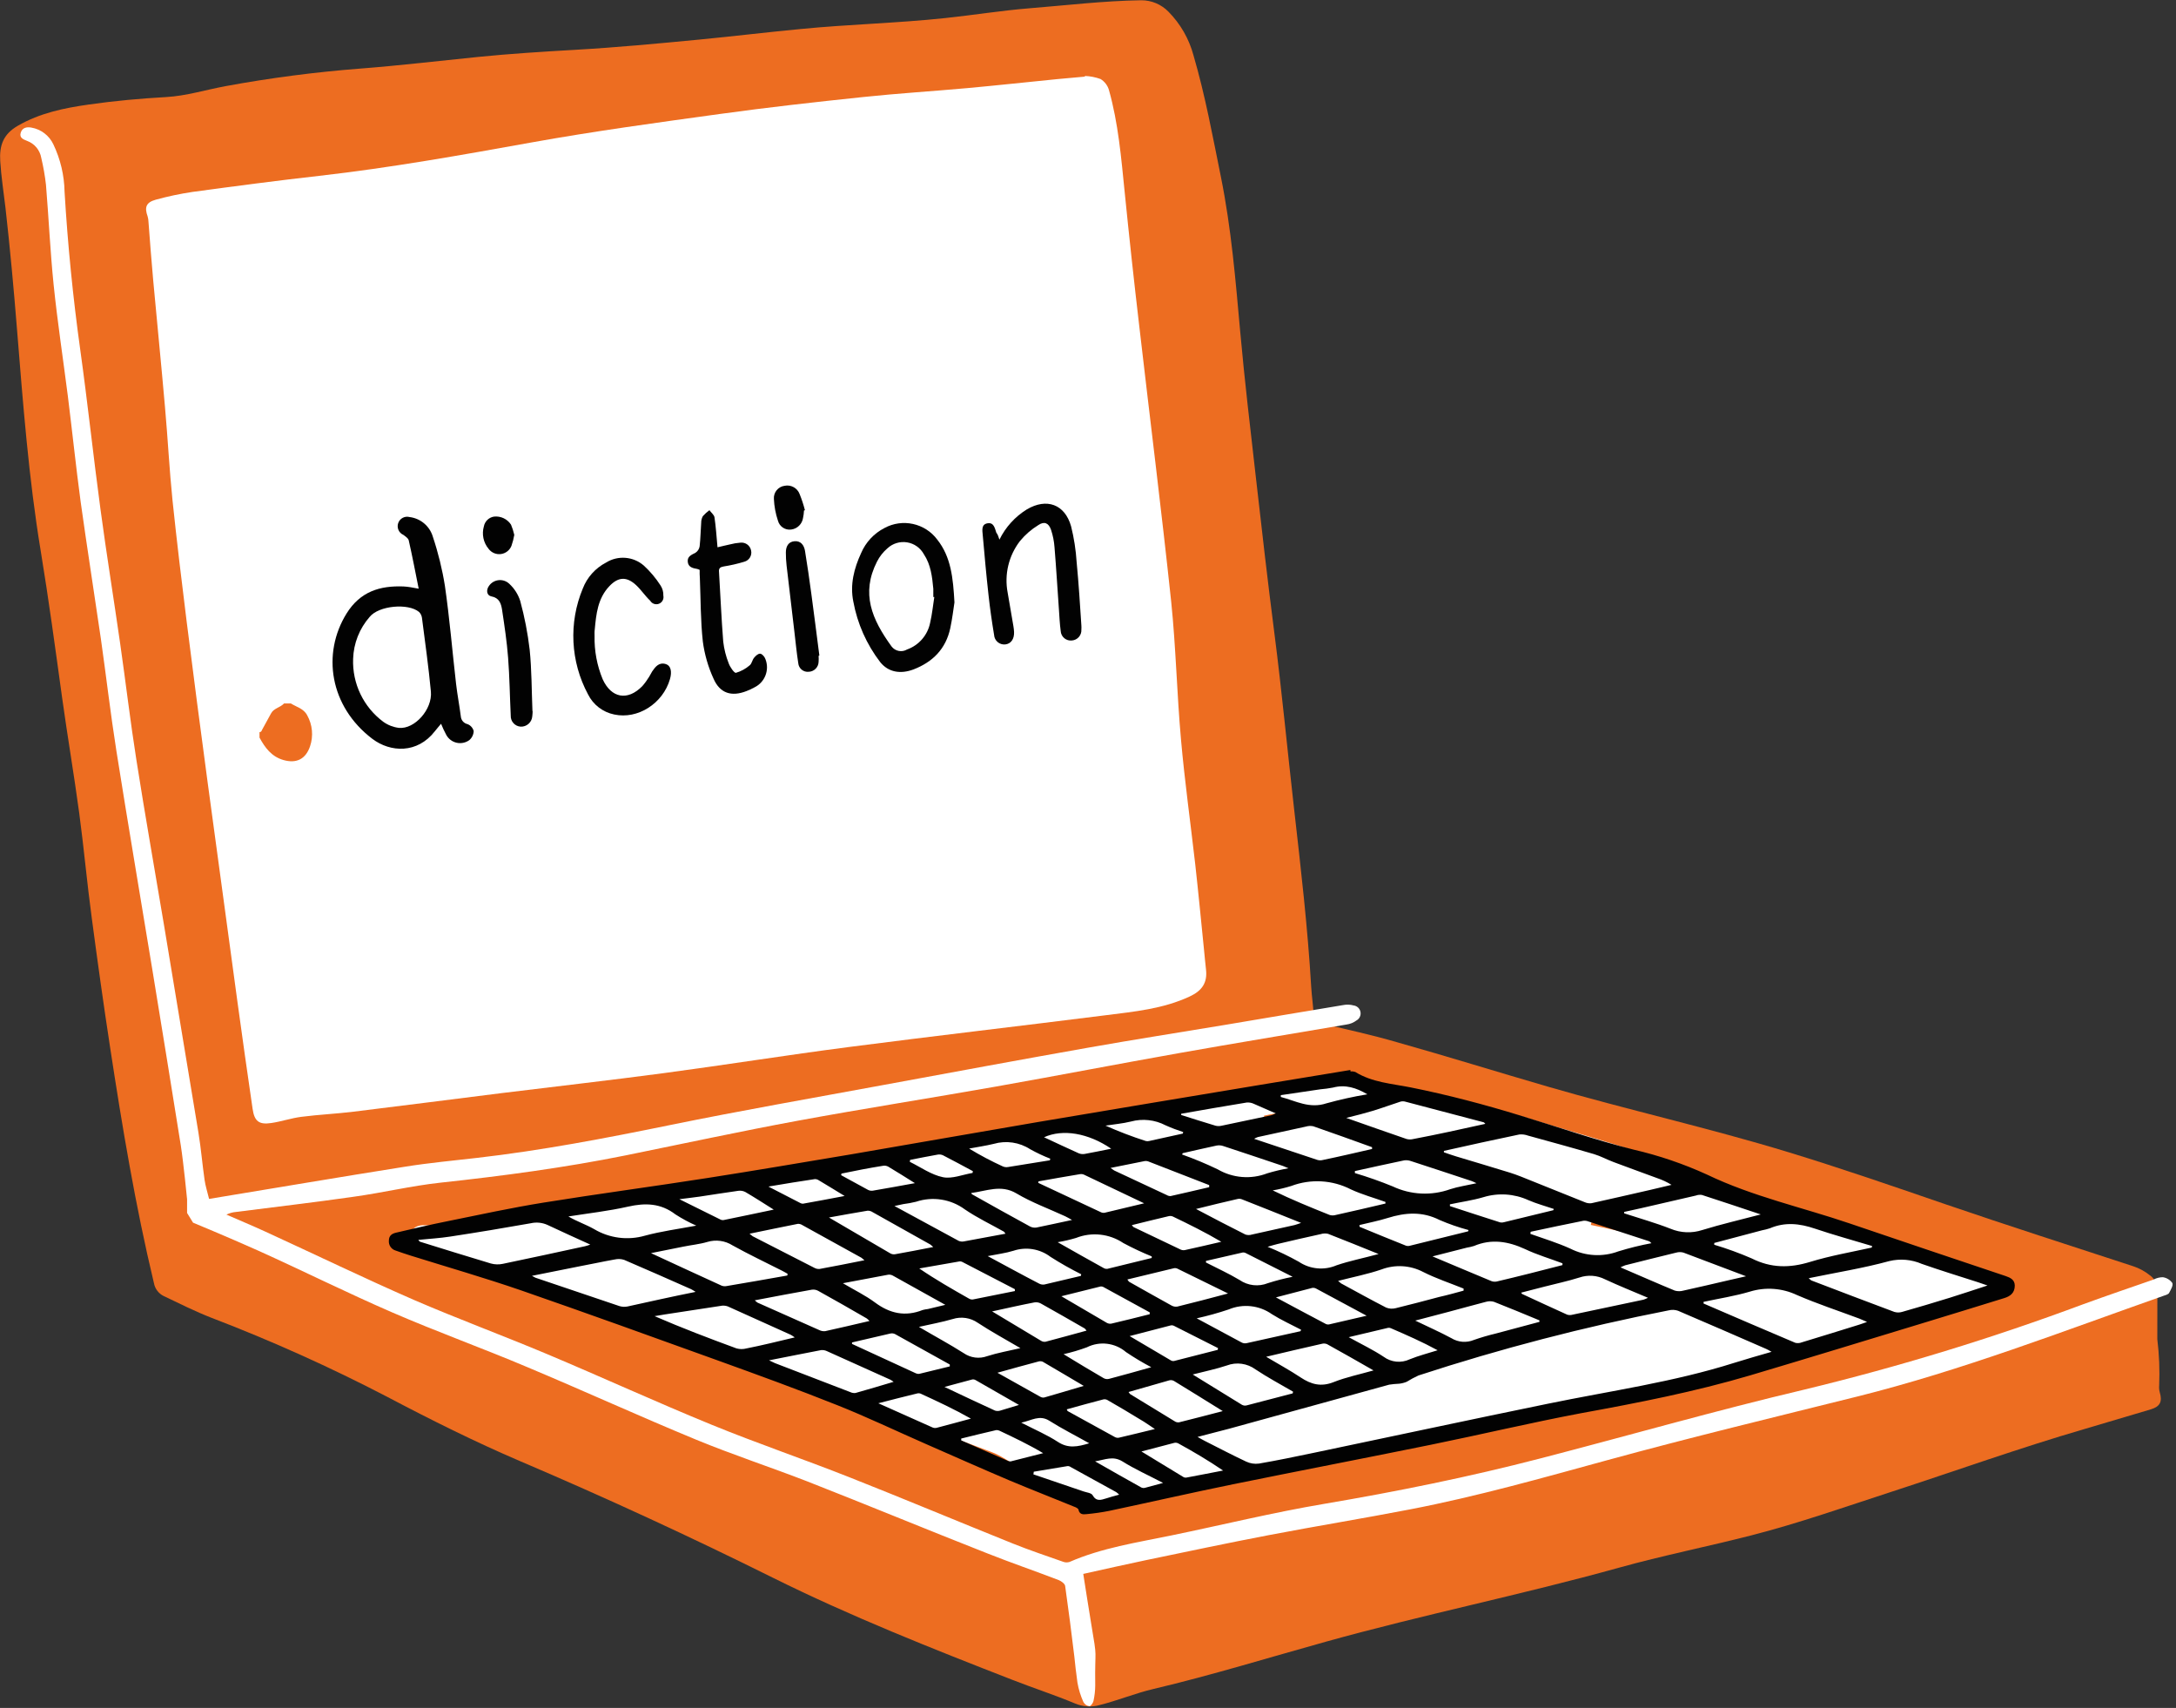 <?xml version="1.0" encoding="UTF-8"?>
<svg width="460px" height="361px" viewBox="0 0 460 361" version="1.1" xmlns="http://www.w3.org/2000/svg" xmlns:xlink="http://www.w3.org/1999/xlink">
    <rect x="0" y="0" width="460" height="361" fill="#333333" stroke="none"/>
    <title>16_digitalvirksomhed</title>
    <g id="final" stroke="none" stroke-width="1" fill="none" fill-rule="evenodd">
        <g id="16_digitalvirksomhed" transform="translate(0.021, 0.055)" fill-rule="nonzero">
            <g id="ORANGE" fill="#ED6D21">
                <path d="M456.028,283 C456.428,286.257 456.558,289.542 456.418,292.82 C456.376,293.298 456.42,293.779 456.548,294.24 C457.128,296.19 456.618,297.24 454.658,297.83 C449.992,299.23 445.325,300.614 440.658,301.98 C426.938,305.98 413.458,310.81 399.868,315.24 C390.028,318.44 380.258,321.89 370.228,324.46 C360.898,326.85 351.448,328.73 342.178,331.31 C321.668,337.01 300.798,341.23 280.298,346.93 C268.148,350.31 256.098,354.03 243.818,356.93 C239.978,357.83 236.308,359.36 232.478,360.32 C230.732,360.824 228.865,360.704 227.198,359.98 C222.888,358.18 218.438,356.74 214.088,355.04 C196.948,348.37 179.848,341.6 163.348,333.41 C145.762,324.67 127.925,316.447 109.838,308.74 C100.318,304.66 91.048,300.04 81.888,295.21 C69.833,288.938 57.429,283.359 44.738,278.5 C41.278,277.15 37.978,275.5 34.628,273.9 C33.52,273.376 32.734,272.347 32.518,271.14 C28.588,254.75 25.828,238.14 23.278,221.48 C21.868,212.3 20.588,203.1 19.368,193.9 C18.368,186.55 17.718,179.16 16.728,171.82 C15.628,163.67 14.238,155.55 13.108,147.4 C11.678,137.06 10.288,126.71 8.588,116.4 C6.028,100.9 4.848,85.25 3.578,69.61 C2.888,61 2.108,52.45 1.138,43.88 C0.758,40.59 0.228,37.3 0.028,34 C-0.172,30.7 0.648,28.32 3.738,26.53 C8.428,23.82 13.498,22.79 18.738,22.04 C24.168,21.26 29.628,20.77 35.108,20.46 C39.378,20.22 43.528,18.91 47.738,18.14 C57.097,16.417 66.54,15.185 76.028,14.45 C84.368,13.81 92.698,12.82 101.028,11.98 C107.828,11.3 114.658,10.87 121.478,10.48 C130.278,9.98 139.048,9.15 147.818,8.31 C154.958,7.62 162.068,6.76 169.218,6.08 C179.378,5.08 189.588,4.85 199.738,3.77 C205.738,3.14 211.678,2.17 217.668,1.69 C225.528,1.06 233.328,0.12 241.188,-1.01280746e-15 C243.391,-0.019 245.503,0.871 247.028,2.46 C249.54,5.017 251.348,8.179 252.278,11.64 C254.758,20.11 256.338,28.77 258.088,37.4 C260.278,48.24 261.178,59.21 262.168,70.19 C263.088,80.4 264.298,90.58 265.458,100.77 C266.708,111.77 267.958,122.77 269.378,133.77 C270.968,146.14 272.138,158.55 273.548,170.94 C274.958,183.33 276.428,196 277.168,208.59 C277.288,210.59 277.598,212.52 277.668,214.49 C277.63,214.916 277.764,215.338 278.04,215.664 C278.317,215.989 278.712,216.19 279.138,216.22 C284.528,217.5 289.948,218.67 295.258,220.22 C305.908,223.22 316.488,226.51 327.118,229.6 C344.038,234.52 361.248,238.35 378.118,243.5 C389.258,246.9 400.268,250.71 411.298,254.5 C424.458,259 437.708,263.25 450.928,267.58 C452.207,268 453.4,268.647 454.448,269.49 C455.448,270.193 456.042,271.339 456.038,272.56 C456.028,276 456.028,279.49 456.028,283 Z" id="Path"></path>
            </g>
            <g id="WHITE" transform="translate(4.288, 16)" fill="#FFFFFF">
                <path d="M225.04,0 C226.17,0.044 227.287,0.264 228.35,0.65 C229.198,1.172 229.824,1.987 230.11,2.94 C232.11,10.02 232.71,17.32 233.45,24.6 C234.397,34.04 235.423,43.47 236.53,52.89 C238.77,72.31 241.22,91.71 243.28,111.15 C244.28,120.82 244.48,130.58 245.35,140.27 C246.13,149.04 247.35,157.77 248.35,166.53 C249.02,172.53 249.6,178.6 250.21,184.63 C250.36,186.02 250.46,187.41 250.63,188.8 C250.98,191.66 249.79,193.36 247.18,194.57 C241.56,197.19 235.5,197.76 229.5,198.52 C211.35,200.81 193.16,202.91 175.02,205.26 C162.02,206.95 149.02,209.03 135.97,210.77 C124.57,212.29 113.13,213.58 101.71,214.99 C91.29,216.29 80.88,217.64 70.46,218.91 C66.78,219.36 63.07,219.53 59.4,220 C57.26,220.27 55.17,221 53.04,221.31 C50.45,221.7 49.47,220.95 49.09,218.31 C47.99,210.79 46.923,203.26 45.89,195.72 C43.79,180.327 41.697,164.92 39.61,149.5 C38.083,138.167 36.6,126.8 35.16,115.4 C34.09,106.85 33.06,98.29 32.16,89.71 C31.49,83.15 31.16,76.56 30.57,69.98 C29.79,61.06 28.9,52.15 28.08,43.23 C27.7,39.1 27.4,34.97 27.08,30.85 C27.07,30.468 27.013,30.088 26.91,29.72 C26.19,27.72 26.58,26.72 28.63,26.15 C31.182,25.449 33.773,24.902 36.39,24.51 C45.31,23.3 54.24,22.12 63.19,21.11 C78.27,19.4 93.19,16.73 108.13,14.04 C121.29,11.67 134.57,9.87 147.83,8.04 C157.89,6.65 167.99,5.52 178.1,4.46 C185.47,3.68 192.88,3.23 200.27,2.56 C206.6,1.98 212.92,1.29 219.27,0.66 C221.19,0.47 223.11,0.31 225.03,0.14 L225.04,0 Z" id="Path"></path>
                <path d="M96.51,243.76 C96.75,241.13 97.51,240.35 100.23,240.5 C105.526,240.836 110.843,240.574 116.08,239.72 C125.27,238.15 134.43,236.34 143.65,234.93 C150.41,233.93 157.23,233.31 164.03,232.55 C166.69,232.25 169.37,232.02 172.03,231.75 C172.175,231.761 172.32,231.734 172.45,231.67 C174.51,229.94 177.07,230.32 179.45,229.97 C181.216,229.746 182.964,229.395 184.68,228.92 C194.362,226.169 204.186,223.949 214.11,222.27 C220.86,221.02 227.63,219.91 234.38,218.66 C238.56,217.88 242.7,216.87 246.88,216.08 C249.75,215.54 252.66,215.24 255.54,214.78 C257.62,214.44 259.67,213.95 261.75,213.63 C265.75,213 269.81,212.72 273.75,211.78 C278.04,210.78 281.98,211.78 286.01,212.78 C289.51,213.65 293.06,214.38 296.5,215.45 C299.94,216.52 303.03,217.95 306.33,219.09 C308.63,219.89 310.99,220.51 313.33,221.09 C313.872,221.12 314.402,220.929 314.8,220.56 C315.618,219.829 316.778,219.62 317.8,220.02 C325.57,222.45 333.42,224.62 341.15,227.15 C346.02,228.74 350.73,230.82 355.53,232.64 C360.53,234.54 365.547,236.403 370.58,238.23 C373.64,239.34 376.74,240.33 379.83,241.37 C389.83,244.76 399.83,248.2 409.83,251.48 C412.37,252.31 415.11,252.48 417.7,253.21 C418.573,253.499 419.305,254.106 419.75,254.91 C420.174,255.904 419.731,257.056 418.75,257.51 C418.134,257.903 417.459,258.193 416.75,258.37 C412.59,259.37 408.4,260.29 404.26,261.37 C401.19,262.2 398.19,263.27 395.17,264.26 C392.69,265.07 390.17,265.78 387.78,266.79 C384.44,268.19 380.78,268.09 377.41,269.06 C376.94,269.137 376.48,269.268 376.04,269.45 C370.83,272.4 365.14,273.3 359.26,273.37 C358.36,273.37 357.4,273.19 357,274.37 C356.93,274.6 356.37,274.74 356,274.8 C352.72,275.31 349.44,275.8 346.17,276.31 C345.55,276.495 344.965,276.782 344.44,277.16 C343.35,277.8 342.37,278.78 341.2,279.09 C337.75,279.99 334.27,280.78 330.75,281.34 C323.25,282.54 315.75,283.49 308.21,284.7 C305.02,285.22 301.7,285.44 298.85,287.26 C298.775,287.319 298.685,287.357 298.59,287.37 C293.8,287.83 289.59,290.44 284.87,291.17 C280.15,291.9 275.54,293.12 270.87,293.94 C260.01,295.85 249.13,297.62 238.27,299.51 C235.92,299.92 233.63,300.69 231.27,301.04 C229.815,301.235 228.338,301.184 226.9,300.89 C221.55,299.79 216.77,297.17 212.03,294.66 C209.7,293.43 207.63,291.66 205.03,290.75 C201.19,289.34 197.36,287.9 193.58,286.32 C187.58,283.82 181.69,281.05 175.64,278.68 C172.364,277.546 169.025,276.601 165.64,275.85 C155.327,273.158 145.284,269.519 135.64,264.98 C128.339,261.611 120.794,258.796 113.07,256.56 C104.83,254.06 96.71,251.17 88.53,248.48 C87.436,248.116 86.316,247.835 85.18,247.64 C83.32,247.34 82.28,246.34 82.48,244.92 C82.68,243.5 83.96,242.75 85.8,242.92 C89.11,243.21 92.42,243.47 95.73,243.73 C95.988,243.77 96.25,243.78 96.51,243.76 Z M262.9,219.76 L262.98,220.35 L272.39,220.35 C272.29,219.61 272.18,218.87 272.04,217.89 L262.9,219.76 Z M117.82,251.41 L118.31,251.05 C118.04,250.45 117.83,249.39 117.49,249.35 C116.017,249.228 114.537,249.201 113.06,249.27 L113.06,249.68 L117.82,251.41 Z M332.13,242.27 L331.99,242.85 L337.72,244.08 L337.83,243.59 L332.13,242.27 Z M241.26,236.81 C240.869,236.293 240.258,235.99 239.61,235.99 C238.962,235.99 238.351,236.293 237.96,236.81 L241.26,236.81 Z" id="Shape"></path>
                <path d="M35.24,240.32 L35.24,237.44 C35.24,237.44 34.49,229.73 33.91,226.03 C31.91,213.57 29.91,201.12 27.86,188.68 C25.34,173.33 22.73,158 20.3,142.68 C19.05,134.78 18.14,126.84 17.01,118.92 C15.6,109.26 14.09,99.65 12.74,90 C11.74,82.56 10.96,75.08 10.03,67.63 C9.03,59.8 7.84,51.99 7.03,44.14 C6.31,37.11 5.99,30 5.41,23 C5.191,21.082 4.857,19.178 4.41,17.3 C4.124,15.655 2.979,14.29 1.41,13.72 C0.64,13.41 -0.26,13.09 0.07,12 C0.4,10.91 1.35,10.74 2.31,10.91 C4.348,11.258 6.088,12.58 6.97,14.45 C8.469,17.589 9.277,21.012 9.34,24.49 C10.007,35.65 11.11,46.763 12.65,57.83 C14.22,69.08 15.42,80.39 16.94,91.65 C18.21,101.1 19.74,110.51 21.09,119.95 C22.27,128.14 23.23,136.38 24.52,144.55 C26.35,156.21 28.41,167.82 30.36,179.46 C32.8,194.087 35.227,208.717 37.64,223.35 C38.19,226.68 38.46,230.04 38.94,233.35 C39.12,234.62 39.53,235.85 39.89,237.35 C53.89,235.04 67.59,232.72 81.33,230.54 C86.33,229.74 91.45,229.26 96.52,228.68 C110.22,227.11 123.73,224.52 137.24,221.76 C152.33,218.67 167.51,216.03 182.67,213.23 C197.06,210.58 211.45,207.91 225.87,205.36 C235.45,203.66 245.06,202.17 254.65,200.57 C262.96,199.18 271.27,197.76 279.58,196.39 C280.332,196.232 281.11,196.256 281.85,196.46 C282.576,196.558 283.157,197.109 283.293,197.829 C283.43,198.548 283.09,199.274 282.45,199.63 C281.835,200.091 281.112,200.387 280.35,200.49 C268.63,202.49 256.89,204.41 245.18,206.49 C232.18,208.79 219.24,211.3 206.25,213.6 C192.25,216.07 178.25,218.26 164.25,220.84 C152.13,223.08 140.08,225.69 128,228.14 C115.05,230.75 102,232.49 88.86,233.91 C82.65,234.58 76.53,236.06 70.34,236.91 C62.09,238.09 53.82,239.05 45.56,240.11 C44.864,240.166 44.185,240.357 43.56,240.67 C46.33,241.88 49.12,243.04 51.86,244.3 C62.32,249.1 72.69,254.12 83.24,258.72 C92.5,262.72 102.02,266.23 111.34,270.15 C122.97,275.04 134.44,280.3 146.12,285.08 C155.7,289 165.51,292.33 175.12,296.13 C186.72,300.71 198.23,305.54 209.8,310.19 C213.28,311.59 216.85,312.78 220.39,314.03 C220.83,314.208 221.317,314.229 221.77,314.09 C228.64,311.09 236,309.99 243.26,308.49 C254.05,306.27 264.78,303.63 275.65,301.8 C291,299.2 306.23,296.12 321.29,292.21 C339.89,287.39 358.37,282.08 377.06,277.67 C397.098,272.831 416.826,266.794 436.14,259.59 C441.07,257.79 446.04,256.1 450.99,254.38 C451.584,254.064 452.247,253.899 452.92,253.9 C453.726,254.021 454.448,254.465 454.92,255.13 C455.14,255.63 454.58,256.56 454.23,257.23 C454.08,257.51 453.59,257.64 453.23,257.77 C431.75,265.33 410.5,273.58 388.35,279.11 C370.74,283.5 353.09,287.75 335.58,292.54 C321.74,296.33 307.94,300.24 293.83,302.96 C283.91,304.88 273.92,306.5 263.99,308.4 C255.24,310.07 246.53,311.92 237.81,313.73 C233.48,314.63 229.18,315.62 224.69,316.61 C225.27,320.26 225.78,323.61 226.34,326.98 C227.77,335.45 227.1,331.59 227.22,340.18 C227.211,341.287 227.087,342.389 226.85,343.47 C226.76,343.9 226.26,344.59 225.99,344.57 C225.458,344.497 224.992,344.179 224.73,343.71 C224.133,342.396 223.706,341.012 223.46,339.59 C222.71,333.59 223.46,340.02 222.8,334.05 C222.207,329.07 221.56,324.103 220.86,319.15 C220.79,318.68 220.06,318.15 219.53,317.93 C214.53,316.01 209.39,314.25 204.38,312.26 C191.66,307.26 179.01,302.02 166.28,297.03 C158.53,294.03 150.58,291.42 142.88,288.25 C130.88,283.3 119.12,277.92 107.17,272.91 C97.72,268.91 88.06,265.44 78.65,261.36 C69.06,257.21 59.71,252.53 50.18,248.24 C43.46,245.24 36.5,242.37 36.5,242.37" id="Path"></path>
            </g>
            <path d="M285.468,226.4 C285.806,226.371 286.145,226.408 286.468,226.51 C290.058,228.74 294.228,228.99 298.178,229.78 C306.078,231.36 313.838,233.41 321.538,235.78 C329.458,238.18 337.288,240.92 345.308,242.93 C350.642,244.161 355.839,245.927 360.818,248.2 C370.488,252.85 380.918,255.11 390.978,258.53 C401.958,262.264 412.958,265.974 423.978,269.66 C424.978,270 425.878,270.44 425.898,271.66 C425.898,273.19 424.988,273.91 423.688,274.31 C418.208,276 412.738,277.7 407.258,279.36 C394.828,283.14 382.398,286.95 369.948,290.65 C358.208,294.12 346.208,296.46 334.178,298.65 C323.578,300.65 313.088,303.15 302.518,305.3 C288.518,308.15 274.568,310.83 260.608,313.67 C251.888,315.45 243.208,317.43 234.498,319.28 C232.892,319.599 231.27,319.833 229.638,319.98 C228.948,320.06 228.178,320.07 227.968,319.04 C227.908,318.76 227.378,318.51 226.968,318.37 C222.478,316.53 217.968,314.78 213.468,312.89 C207.528,310.37 201.638,307.75 195.728,305.16 C189.468,302.42 183.298,299.46 176.958,296.94 C168.638,293.62 160.218,290.56 151.788,287.52 C137.938,282.52 124.078,277.52 110.158,272.69 C102.468,270.04 94.648,267.79 86.878,265.36 C85.778,265.01 84.678,264.65 83.598,264.26 C82.689,263.984 82.1,263.106 82.188,262.16 C82.188,261.07 82.888,260.68 83.688,260.49 C87.328,259.63 90.978,258.78 94.688,258.04 C101.388,256.68 108.078,255.23 114.818,254.14 C126.408,252.27 138.058,250.73 149.668,248.91 C159.798,247.33 169.898,245.6 180.008,243.91 C193.178,241.66 206.338,239.32 219.518,237.08 C235.078,234.44 250.658,231.87 266.228,229.27 C272.635,228.204 279.042,227.147 285.448,226.1 L285.468,226.4 Z M253.138,303.66 C253.808,304.03 254.208,304.27 254.628,304.48 C257.548,305.96 260.448,307.48 263.408,308.87 C264.255,309.271 265.2,309.416 266.128,309.29 C270.008,308.62 273.878,307.82 277.738,307.01 C294.228,303.56 310.738,300.01 327.198,296.64 C340.388,293.92 353.768,292.07 366.658,287.98 C369.158,287.19 371.658,286.49 374.488,285.67 C373.898,285.35 373.658,285.19 373.398,285.08 C367.168,282.37 360.958,279.65 354.708,276.99 C354.084,276.775 353.41,276.744 352.768,276.9 C334.859,280.4 317.183,284.999 299.838,290.67 C298.984,291.06 298.156,291.504 297.358,292 C296.847,292.213 296.308,292.351 295.758,292.41 C295.055,292.44 294.354,292.507 293.658,292.61 C282.378,295.697 271.102,298.8 259.828,301.92 C257.698,302.5 255.558,303 253.138,303.66 Z M305.218,243.2 L305.218,243.5 C306.078,243.79 306.918,244.1 307.788,244.36 C311.588,245.52 315.408,246.62 319.208,247.81 C320.768,248.3 322.278,248.94 323.798,249.55 C327.548,251.04 331.278,252.55 335.028,254.06 C335.459,254.248 335.932,254.317 336.398,254.26 C340.528,253.35 344.648,252.4 348.768,251.46 L353.338,250.38 C352.377,249.786 351.35,249.307 350.278,248.95 C347.218,247.82 344.138,246.71 341.078,245.56 C339.678,245.04 338.358,244.3 336.938,243.88 C332.308,242.52 327.648,241.25 322.998,239.97 C322.414,239.755 321.789,239.673 321.168,239.73 C315.828,240.85 310.518,242 305.218,243.2 L305.218,243.2 Z M382.338,270.11 C382.678,270.41 382.768,270.53 382.888,270.58 C388.728,272.81 394.568,275.05 400.428,277.23 C400.969,277.395 401.547,277.395 402.088,277.23 C405.468,276.27 408.835,275.27 412.188,274.23 C414.748,273.44 417.288,272.57 420.128,271.65 L418.058,270.94 C414.118,269.67 410.158,268.46 406.258,267.09 C404.09,266.151 401.676,265.94 399.378,266.49 C393.848,268 388.198,268.9 382.338,270.11 Z M360.108,275.11 L360.108,275.46 C366.568,278.24 373.018,281.03 379.488,283.76 C379.943,283.879 380.423,283.848 380.858,283.67 C384.918,282.44 388.958,281.19 393.008,279.93 C393.468,279.79 393.918,279.61 394.668,279.35 C393.908,279.02 393.478,278.82 393.038,278.65 C388.618,277 384.128,275.52 379.808,273.65 C376.714,272.193 373.189,271.94 369.918,272.94 C366.728,273.89 363.388,274.4 360.108,275.11 Z M147.028,273 C146.722,272.794 146.405,272.604 146.078,272.43 C141.368,270.35 136.668,268.26 131.938,266.24 C131.293,266.028 130.601,265.996 129.938,266.15 C127.428,266.59 124.938,267.15 122.428,267.61 L112.428,269.61 C112.664,269.753 112.908,269.884 113.158,270 C119.078,272 124.998,274 130.918,276 C131.469,276.17 132.053,276.201 132.618,276.09 C137.308,275.06 142.028,274 147.028,273 Z M395.628,263.68 L395.748,263.31 C391.748,262.1 387.628,260.98 383.638,259.63 C380.428,258.54 377.308,258.2 374.128,259.56 C373.578,259.74 373.017,259.884 372.448,259.99 L362.368,262.66 L362.368,263.04 C365.063,263.846 367.708,264.811 370.288,265.93 C374.358,267.98 378.288,267.99 382.608,266.67 C386.928,265.35 391.218,264.62 395.578,263.65 L395.628,263.68 Z M124.758,263 C121.638,261.57 118.698,260.27 115.758,258.87 C114.633,258.35 113.366,258.219 112.158,258.5 C106.518,259.5 100.868,260.44 95.158,261.31 C92.968,261.65 90.748,261.78 88.408,262.01 C88.628,262.26 88.668,262.36 88.748,262.39 C93.748,263.94 98.748,265.51 103.748,267 C104.577,267.228 105.448,267.252 106.288,267.07 C112.088,265.87 117.878,264.6 123.658,263.35 C124.032,263.258 124.4,263.141 124.758,263 Z M166.418,269.5 L166.478,269.18 C166.068,268.95 165.668,268.71 165.248,268.5 C161.778,266.74 158.248,265.07 154.848,263.18 C153.267,262.172 151.325,261.902 149.528,262.44 C147.878,262.93 146.128,263.09 144.428,263.44 C142.228,263.87 140.038,264.32 137.598,264.81 C142.758,267.19 147.598,269.45 152.518,271.68 C152.836,271.805 153.182,271.84 153.518,271.78 C157.825,271.054 162.125,270.307 166.418,269.54 L166.418,269.5 Z M167.948,282.59 C167.498,282.3 167.318,282.16 167.118,282.06 C162.688,280.06 158.258,278.06 153.808,276.06 C153.316,275.89 152.787,275.858 152.278,275.97 C148.378,276.55 144.478,277.16 140.578,277.76 L138.358,278.13 C144.148,280.64 149.908,282.83 155.688,284.95 C156.376,285.137 157.101,285.137 157.788,284.95 C161.078,284.3 164.348,283.49 167.948,282.63 L167.948,282.59 Z M309.378,272.7 L309.378,272.3 C306.528,271.15 303.588,270.18 300.848,268.8 C298.118,267.364 294.903,267.167 292.018,268.26 C289.098,269.26 286.018,269.86 282.848,270.68 C283.044,270.866 283.251,271.04 283.468,271.2 C286.638,272.92 289.798,274.67 293.008,276.32 C293.645,276.574 294.345,276.619 295.008,276.45 C298.088,275.71 301.158,274.88 304.228,274.07 C306.028,273.67 307.678,273.2 309.378,272.74 L309.378,272.7 Z M330.278,267.3 L330.278,266.96 C327.638,265.96 324.928,265.17 322.378,263.96 C318.818,262.32 315.288,261.73 311.568,263.3 C311.064,263.457 310.55,263.577 310.028,263.66 L302.808,265.5 C307.218,267.35 311.248,269.06 315.278,270.73 C315.64,270.862 316.033,270.886 316.408,270.8 C321.028,269.72 325.668,268.53 330.278,267.34 L330.278,267.3 Z M313.948,237.45 C313.778,237.29 313.718,237.19 313.638,237.16 C308.108,235.7 302.578,234.23 297.038,232.79 C296.711,232.7 296.366,232.7 296.038,232.79 C294.118,233.41 292.228,234.11 290.308,234.7 C288.538,235.23 286.738,235.7 284.568,236.23 C289.078,237.81 293.208,239.28 297.338,240.69 C297.804,240.811 298.293,240.811 298.758,240.69 C303.828,239.73 308.848,238.62 313.948,237.49 L313.948,237.45 Z M343.328,256.1 L343.328,256.4 C346.598,257.47 349.928,258.4 353.138,259.66 C355.264,260.548 357.638,260.643 359.828,259.93 C363.828,258.7 367.898,257.76 372.198,256.63 C367.868,255.19 363.818,253.82 359.748,252.51 C359.324,252.446 358.891,252.491 358.488,252.64 L346.818,255.33 C345.648,255.6 344.488,255.84 343.328,256.1 Z M321.558,273.16 C321.678,273.36 321.688,273.41 321.728,273.43 C324.908,274.9 328.088,276.38 331.288,277.82 C331.654,277.927 332.043,277.927 332.408,277.82 L347.408,274.65 C347.733,274.538 348.051,274.404 348.358,274.25 C345.168,272.89 342.178,271.7 339.268,270.34 C337.585,269.492 335.631,269.359 333.848,269.97 C331.418,270.74 328.918,271.26 326.448,271.9 L321.558,273.16 Z M325.408,279.34 L325.408,279.02 C322.208,277.7 319.018,276.36 315.798,275.1 C315.25,274.94 314.667,274.94 314.118,275.1 C311.508,275.77 308.918,276.5 306.318,277.19 C304.018,277.81 301.708,278.4 299.158,279.07 C301.878,280.38 304.388,281.49 306.788,282.78 C308.225,283.665 309.999,283.806 311.558,283.16 C313.057,282.632 314.582,282.185 316.128,281.82 L325.408,279.34 Z M369.088,269.7 C364.498,267.96 360.188,266.32 355.858,264.7 C355.358,264.561 354.829,264.561 354.328,264.7 C350.728,265.57 347.138,266.48 343.548,267.38 C343.206,267.507 342.873,267.654 342.548,267.82 C346.548,269.53 350.248,271.17 354.028,272.73 C354.623,272.9 355.254,272.9 355.848,272.73 C359.038,272.03 362.218,271.28 365.408,270.54 L369.088,269.7 Z M147.168,259 C145.64,258.32 144.166,257.524 142.758,256.62 C139.668,254.25 136.398,254.16 132.758,254.98 C128.608,255.92 124.348,256.39 120.138,257.06 C121.918,258.12 123.848,258.75 125.568,259.73 C128.805,261.661 132.697,262.164 136.318,261.12 C139.708,260.2 143.238,259.73 147.168,259 Z M182.738,266.33 C182.532,266.139 182.315,265.958 182.088,265.79 C177.928,263.477 173.765,261.177 169.598,258.89 C169.317,258.704 168.985,258.609 168.648,258.62 C165.328,259.28 162.008,259.97 158.428,260.71 C158.638,260.899 158.859,261.076 159.088,261.24 C163.448,263.48 167.812,265.714 172.178,267.94 C172.513,268.117 172.892,268.19 173.268,268.15 C176.338,267.57 179.388,267 182.738,266.31 L182.738,266.33 Z M188.918,292.03 C188.548,291.79 188.408,291.66 188.238,291.58 C183.758,289.58 179.238,287.53 174.798,285.53 C174.411,285.341 173.977,285.265 173.548,285.31 C170.018,285.98 166.548,286.69 162.548,287.47 C163.218,287.79 163.548,287.94 163.808,288.06 C169.108,290.107 174.412,292.147 179.718,294.18 C180.062,294.349 180.448,294.415 180.828,294.37 C183.498,293.62 186.108,292.84 188.918,292 L188.918,292.03 Z M159.558,274.8 C159.732,274.982 159.927,275.143 160.138,275.28 C164.488,277.21 168.838,279.15 173.138,281.06 C173.524,281.257 173.957,281.343 174.388,281.31 C177.458,280.64 180.518,279.91 183.788,279.15 C183.612,278.959 183.422,278.782 183.218,278.62 C179.798,276.62 176.378,274.7 172.938,272.78 C172.524,272.553 172.046,272.469 171.578,272.54 C167.648,273.23 163.688,274 159.558,274.78 L159.558,274.8 Z M267.668,286.73 C270.308,288.3 272.668,289.58 274.908,291.07 C277.148,292.56 279.238,293.13 281.908,292.07 C284.578,291.01 287.298,290.47 290.338,289.6 C286.858,287.6 283.698,285.81 280.518,284.05 C280.164,283.901 279.769,283.876 279.398,283.98 C275.598,284.83 271.818,285.73 267.668,286.71 L267.668,286.73 Z M212.558,260.73 C212.456,260.572 212.342,260.422 212.218,260.28 C209.448,258.72 206.558,257.35 203.948,255.57 C200.977,253.382 197.127,252.778 193.628,253.95 C192.739,254.168 191.837,254.335 190.928,254.45 C190.448,254.54 189.928,254.65 189.068,254.85 C193.868,257.46 198.248,259.85 202.648,262.22 C202.999,262.368 203.386,262.406 203.758,262.33 C206.638,261.8 209.508,261.26 212.558,260.7 L212.558,260.73 Z M323.558,260.32 L323.498,260.74 C326.328,261.74 329.238,262.63 331.968,263.87 C335.115,265.463 338.783,265.669 342.088,264.44 C344.387,263.731 346.724,263.153 349.088,262.71 C348.798,262.46 348.708,262.33 348.598,262.3 C344.305,260.894 340.008,259.494 335.708,258.1 C335.39,257.977 335.047,257.933 334.708,257.97 C330.988,258.717 327.278,259.49 323.578,260.29 L323.558,260.32 Z M273.248,294.48 L273.328,294.09 C270.678,292.54 267.938,291.09 265.398,289.39 C263.644,288.099 261.354,287.786 259.318,288.56 C257.078,289.31 254.758,289.78 252.118,290.46 C255.818,292.75 259.168,294.82 262.528,296.87 C262.834,297.037 263.192,297.08 263.528,296.99 C266.768,296.15 270.028,295.29 273.268,294.45 L273.248,294.48 Z M274.888,281.34 L275.028,281 C272.958,279.92 270.818,278.95 268.848,277.71 C266.184,275.828 262.738,275.45 259.728,276.71 C257.507,277.456 255.247,278.084 252.958,278.59 C256.378,280.43 259.418,282.08 262.468,283.7 C262.776,283.86 263.128,283.913 263.468,283.85 C267.238,283 271.028,282.17 274.908,281.31 L274.888,281.34 Z M286.398,247.49 L286.398,247.89 C289.111,248.696 291.781,249.637 294.398,250.71 C298.21,252.509 302.58,252.721 306.548,251.3 C308.238,250.75 310.028,250.5 312.098,250.04 C311.775,249.866 311.441,249.713 311.098,249.58 C306.798,248.16 302.508,246.73 298.208,245.34 C297.752,245.183 297.265,245.139 296.788,245.21 C293.358,245.92 289.888,246.7 286.418,247.46 L286.398,247.49 Z M290.028,242.8 L290.028,242.42 C285.878,240.93 281.738,239.42 277.578,237.99 C277.06,237.888 276.524,237.916 276.018,238.07 C272.628,238.79 269.258,239.53 265.878,240.28 C265.606,240.375 265.344,240.499 265.098,240.65 C269.668,242.18 274.098,243.65 278.508,245.12 C278.878,245.221 279.268,245.221 279.638,245.12 C283.118,244.4 286.568,243.59 290.028,242.8 Z M292.858,254.33 L292.858,253.99 C290.428,253.12 287.918,252.43 285.578,251.35 C281.658,249.329 277.065,249.064 272.938,250.62 C271.657,251.016 270.351,251.327 269.028,251.55 C273.028,253.5 277.028,255.13 281.028,256.73 C281.392,256.855 281.783,256.876 282.158,256.79 C285.758,256 289.308,255.16 292.858,254.33 Z M291.408,265 C287.588,263.47 284.178,262.06 280.728,260.73 C280.219,260.611 279.687,260.632 279.188,260.79 C276.142,261.457 273.095,262.154 270.048,262.88 C269.468,263.01 268.908,263.2 267.948,263.47 C270.205,264.383 272.402,265.435 274.528,266.62 C276.892,268.219 279.906,268.505 282.528,267.38 C285.288,266.44 288.168,265.88 291.408,265 Z M194.198,280.38 C197.588,282.38 200.708,284.04 203.688,285.94 C205.149,286.961 207.018,287.2 208.688,286.58 C210.828,285.89 213.078,285.5 215.688,284.89 C212.408,282.97 209.458,281.36 206.688,279.54 C205.141,278.466 203.183,278.17 201.388,278.74 C199.118,279.4 196.818,279.82 194.198,280.41 L194.198,280.38 Z M178.128,271.15 C180.678,272.66 182.958,273.76 184.948,275.24 C188.088,277.58 191.348,278.29 195.028,276.83 C195.4,276.734 195.777,276.664 196.158,276.62 C197.248,276.37 198.338,276.1 199.818,275.74 C195.878,273.54 192.308,271.54 188.738,269.57 C188.436,269.395 188.085,269.325 187.738,269.37 C184.698,269.94 181.638,270.53 178.128,271.18 L178.128,271.15 Z M259.548,273.32 C255.718,271.44 252.288,269.75 248.858,268.08 C248.636,267.979 248.387,267.951 248.148,268 C244.908,268.77 241.668,269.56 238.298,270.38 C238.528,270.68 238.588,270.82 238.698,270.88 C241.698,272.56 244.638,274.24 247.628,275.88 C247.997,276.092 248.427,276.173 248.848,276.11 C252.278,275.28 255.688,274.37 259.548,273.35 L259.548,273.32 Z M238.548,294.15 C238.738,294.4 238.798,294.55 238.898,294.61 C242.018,296.53 245.142,298.437 248.268,300.33 C248.538,300.523 248.868,300.612 249.198,300.58 C252.198,299.84 255.198,299.05 258.468,298.2 C254.848,295.95 251.518,293.88 248.158,291.83 C247.855,291.657 247.496,291.611 247.158,291.7 C244.288,292.51 241.448,293.34 238.498,294.18 L238.548,294.15 Z M310.348,260.2 L310.418,259.93 C308.333,259.373 306.291,258.664 304.308,257.81 C300.638,255.95 297.048,256.22 293.308,257.39 C291.368,258 289.308,258.39 287.378,258.87 L287.378,259.24 C290.658,260.59 293.928,261.94 297.208,263.24 C297.486,263.321 297.781,263.321 298.058,263.24 L310.348,260.2 Z M197.248,263.5 C197.065,263.323 196.871,263.156 196.668,263 C192.602,260.714 188.535,258.434 184.468,256.16 C184.15,255.945 183.773,255.833 183.388,255.84 C180.718,256.28 178.058,256.77 175.218,257.28 C179.718,259.91 183.978,262.4 188.218,264.88 C188.524,265.044 188.876,265.1 189.218,265.04 C191.758,264.6 194.338,264.09 197.198,263.53 L197.248,263.5 Z M252.858,255.5 C256.608,257.5 259.918,259.19 263.258,260.88 C263.707,261.026 264.19,261.026 264.638,260.88 C267.638,260.22 270.638,259.53 273.638,258.88 C273.978,258.8 274.298,258.66 275.028,258.42 C270.588,256.64 266.538,255.01 262.478,253.42 C262.206,253.32 261.912,253.299 261.628,253.36 C258.798,254 256.028,254.68 252.808,255.48 L252.858,255.5 Z M209.748,277.15 C213.378,279.34 216.748,281.35 220.058,283.34 C220.338,283.517 220.671,283.588 220.998,283.54 C223.858,282.79 226.708,282 229.668,281.19 C229.448,280.93 229.378,280.79 229.278,280.73 C226.188,278.96 223.108,277.18 219.998,275.45 C219.58,275.225 219.097,275.147 218.628,275.23 C215.718,275.79 212.868,276.44 209.698,277.13 L209.748,277.15 Z M219.518,249.67 L219.468,249.96 L232.638,256.13 C232.896,256.267 233.19,256.32 233.478,256.28 C236.148,255.66 238.818,255.02 241.848,254.28 C237.338,252.13 233.238,250.17 229.118,248.22 C228.854,248.107 228.562,248.072 228.278,248.12 C225.298,248.61 222.388,249.13 219.468,249.65 L219.518,249.67 Z M214.518,272.85 L214.518,272.43 L203.518,266.73 C203.311,266.604 203.07,266.545 202.828,266.56 C199.988,267.04 197.148,267.56 194.308,268.05 C197.798,270.43 201.308,272.43 204.798,274.41 C205.044,274.562 205.331,274.632 205.618,274.61 C208.608,274 211.548,273.42 214.498,272.83 L214.518,272.85 Z M180.098,283.71 L180.098,284 L193.588,290.21 C193.805,290.318 194.048,290.359 194.288,290.33 C196.448,289.82 198.598,289.28 200.758,288.75 L200.758,288.35 C196.898,286.2 193.038,284.04 189.168,281.91 C188.856,281.766 188.503,281.731 188.168,281.81 C185.488,282.45 182.778,283.07 180.078,283.69 L180.098,283.71 Z M243.448,265.86 L243.448,265.5 C241.4,264.667 239.397,263.726 237.448,262.68 C234.495,260.699 230.757,260.295 227.448,261.6 C226.176,261.983 224.88,262.284 223.568,262.5 C227.058,264.5 230.148,266.21 233.248,267.94 C233.495,268.098 233.788,268.165 234.078,268.13 C237.218,267.37 240.318,266.6 243.428,265.84 L243.448,265.86 Z M228.448,269.66 L228.548,269.28 C226.323,268.166 224.157,266.938 222.058,265.6 C219.819,263.9 216.884,263.417 214.218,264.31 C212.568,264.82 210.818,265.03 208.778,265.44 C212.648,267.52 216.148,269.44 219.668,271.26 C220.006,271.438 220.392,271.501 220.768,271.44 C223.288,270.85 225.838,270.24 228.398,269.64 L228.448,269.66 Z M226.648,257.82 C225.888,257.41 225.528,257.19 225.138,257.01 C221.688,255.42 218.078,254.11 214.838,252.18 C211.598,250.25 208.498,251.7 205.298,252.1 C205.341,252.265 205.46,252.398 205.618,252.46 C209.618,254.714 213.655,256.954 217.728,259.18 C218.147,259.397 218.623,259.474 219.088,259.4 C221.448,258.92 223.838,258.39 226.598,257.8 L226.648,257.82 Z M225.488,297.82 C225.598,298.04 225.618,298.16 225.688,298.2 C229.022,300.04 232.355,301.874 235.688,303.7 C235.943,303.834 236.236,303.876 236.518,303.82 C238.928,303.26 241.328,302.67 244.118,301.99 C242.868,301.16 241.978,300.52 241.048,299.99 C238.748,298.577 236.415,297.194 234.048,295.84 C233.794,295.704 233.499,295.665 233.218,295.73 C230.628,296.4 228.028,297.12 225.438,297.84 L225.488,297.82 Z M250.018,243.67 L249.858,243.96 C252.426,244.872 254.943,245.921 257.398,247.1 C260.583,248.958 264.439,249.267 267.878,247.94 C269.349,247.496 270.845,247.139 272.358,246.87 C271.698,246.59 271.438,246.47 271.178,246.38 C266.978,244.97 262.788,243.56 258.588,242.18 C258.139,242.024 257.657,241.987 257.188,242.07 C254.738,242.59 252.358,243.15 249.968,243.69 L250.018,243.67 Z M243.348,288.92 C241.512,287.951 239.729,286.883 238.008,285.72 C235.701,283.752 232.438,283.358 229.728,284.72 C228.124,285.308 226.484,285.793 224.818,286.17 C227.818,288.01 230.578,289.65 233.308,291.25 C233.645,291.43 234.037,291.48 234.408,291.39 C237.218,290.66 240.028,289.85 243.298,288.94 L243.348,288.92 Z M243.028,277.72 L243.028,277.33 C239.788,275.56 236.558,273.78 233.318,272.02 C233.113,271.892 232.87,271.835 232.628,271.86 C229.968,272.51 227.308,273.18 224.348,273.92 C227.768,275.92 230.858,277.75 233.968,279.55 C234.258,279.71 234.593,279.767 234.918,279.71 C237.678,279.07 240.358,278.39 243.028,277.72 Z M238.778,282.34 C241.878,284.17 244.668,285.83 247.478,287.47 C247.681,287.597 247.922,287.646 248.158,287.61 C251.248,286.84 254.328,286.04 257.408,285.25 L257.458,284.88 C254.352,283.3 251.238,281.727 248.118,280.16 C247.899,280.061 247.652,280.04 247.418,280.1 C244.668,280.8 241.908,281.53 238.798,282.34 L238.778,282.34 Z M328.338,255.74 L328.448,255.47 C326.648,254.86 324.798,254.36 323.068,253.61 C320.078,252.245 316.691,252.025 313.548,252.99 C311.248,253.67 308.848,253.99 306.488,254.5 L306.488,254.87 C310.038,256.03 313.578,257.19 317.138,258.32 C317.419,258.369 317.707,258.349 317.978,258.26 L328.338,255.74 Z M234.738,246.8 C234.989,246.993 235.249,247.174 235.518,247.34 L246.618,252.53 C246.864,252.684 247.149,252.76 247.438,252.75 C250.168,252.15 252.878,251.5 255.598,250.87 L255.598,250.43 C251.312,248.77 247.022,247.104 242.728,245.43 C242.456,245.331 242.162,245.31 241.878,245.37 C239.638,245.83 237.388,246.28 234.758,246.8 L234.738,246.8 Z M210.828,290.09 C214.048,291.89 216.978,293.55 219.918,295.18 C220.166,295.324 220.457,295.374 220.738,295.32 C223.408,294.56 226.058,293.76 229.078,292.87 C225.988,291.05 223.198,289.38 220.388,287.75 C220.066,287.629 219.711,287.629 219.388,287.75 C216.698,288.45 213.968,289.22 210.848,290.09 L210.828,290.09 Z M285.088,282.57 C287.798,284.07 290.238,285.23 292.468,286.71 C294.067,287.896 296.19,288.103 297.988,287.25 C299.898,286.47 301.918,285.97 303.888,285.34 C300.588,283.54 297.288,282.1 293.978,280.67 C293.802,280.594 293.608,280.569 293.418,280.6 C290.788,281.21 288.148,281.84 285.108,282.57 L285.088,282.57 Z M269.698,274.16 C273.408,276.16 276.828,277.97 280.268,279.79 C280.487,279.892 280.732,279.92 280.968,279.87 L288.878,278.04 C285.068,275.98 281.648,274.14 278.218,272.31 C277.966,272.169 277.674,272.116 277.388,272.16 C274.948,272.78 272.488,273.44 269.718,274.16 L269.698,274.16 Z M185.648,296.54 C189.648,298.34 193.398,300.01 197.118,301.66 C197.383,301.776 197.677,301.804 197.958,301.74 C200.388,301.11 202.808,300.44 205.228,299.79 C201.698,297.79 198.148,296.14 194.578,294.5 C194.309,294.41 194.018,294.41 193.748,294.5 C191.168,295.12 188.568,295.79 185.668,296.54 L185.648,296.54 Z M239.238,258.89 C239.458,259.13 239.528,259.27 239.638,259.32 C242.892,260.88 246.145,262.434 249.398,263.98 C249.701,264.154 250.052,264.224 250.398,264.18 C252.988,263.62 255.568,263.01 258.158,262.41 C254.768,260.41 251.328,258.71 247.868,257.05 C247.6,256.949 247.307,256.931 247.028,257 C244.458,257.6 241.918,258.23 239.258,258.89 L239.238,258.89 Z M163.538,255.61 C161.308,254.21 159.458,253.01 157.538,251.89 C157.08,251.653 156.559,251.565 156.048,251.64 C153.328,252.01 150.628,252.46 147.908,252.86 C146.618,253.05 145.318,253.19 143.598,253.41 C146.768,254.99 149.508,256.35 152.258,257.7 C152.47,257.813 152.711,257.855 152.948,257.82 C156.408,257.12 159.838,256.39 163.558,255.61 L163.538,255.61 Z M254.918,266.45 L254.918,266.79 C257.288,268.01 259.738,269.12 262.028,270.49 C263.791,271.704 266.044,271.952 268.028,271.15 C269.738,270.603 271.477,270.155 273.238,269.81 L263.348,264.81 C263.138,264.695 262.896,264.649 262.658,264.68 C260.028,265.27 257.498,265.86 254.938,266.45 L254.918,266.45 Z M241.268,306.73 L250.058,312.08 C250.253,312.218 250.491,312.282 250.728,312.26 C253.338,311.78 255.938,311.26 258.538,310.76 C255.378,308.61 252.228,306.76 249.058,305.02 C248.802,304.89 248.509,304.851 248.228,304.91 C246.028,305.49 243.708,306.09 241.288,306.73 L241.268,306.73 Z M203.178,304 L203.178,304.39 L213.078,308.73 C213.251,308.817 213.446,308.852 213.638,308.83 C215.928,308.26 218.208,307.67 220.498,307.09 C217.428,305.26 214.348,303.8 211.258,302.34 C211.042,302.232 210.798,302.191 210.558,302.22 C208.088,302.79 205.638,303.39 203.178,304 Z M249.678,235.36 L249.678,235.61 C252.098,236.37 254.518,237.16 256.948,237.88 C257.369,237.98 257.808,237.98 258.228,237.88 C261.722,237.16 265.205,236.427 268.678,235.68 C269.021,235.573 269.356,235.439 269.678,235.28 C267.998,234.55 266.558,233.9 265.098,233.28 C264.626,233.049 264.103,232.942 263.578,232.97 C258.948,233.72 254.318,234.54 249.678,235.35 L249.678,235.36 Z M221.908,245.2 L222.008,244.85 C220.548,244.281 219.128,243.613 217.758,242.85 C215.481,241.376 212.676,240.96 210.068,241.71 C208.348,242.13 206.588,242.38 204.848,242.71 C207.145,244.107 209.523,245.366 211.968,246.48 C212.321,246.634 212.71,246.679 213.088,246.61 C216.028,246.15 218.968,245.66 221.908,245.19 L221.908,245.2 Z M236.578,315.87 C236.381,315.669 236.167,315.485 235.938,315.32 C232.752,313.554 229.555,311.794 226.348,310.04 C226.155,309.895 225.92,309.818 225.678,309.82 C223.288,310.2 220.908,310.61 218.518,311.01 L218.438,311.57 C221.968,312.77 225.498,313.96 229.018,315.17 C229.688,315.4 230.678,315.49 230.948,315.97 C231.758,317.39 232.748,316.97 233.858,316.64 C234.668,316.36 235.498,316.16 236.578,315.86 L236.578,315.87 Z M177.858,248 L177.798,248.34 C179.688,249.34 181.578,250.43 183.478,251.44 C183.786,251.599 184.135,251.659 184.478,251.61 C187.338,251.12 190.198,250.61 193.388,250.02 C191.328,248.73 189.548,247.6 187.748,246.53 C187.413,246.346 187.025,246.283 186.648,246.35 C183.698,246.82 180.778,247.39 177.858,248 Z M162.488,250.78 C164.938,252.05 167.018,253.13 169.108,254.19 C169.312,254.315 169.55,254.371 169.788,254.35 C172.558,253.85 175.318,253.35 178.528,252.73 C176.428,251.45 174.728,250.4 173.008,249.38 C172.768,249.225 172.484,249.151 172.198,249.17 C169.078,249.62 165.968,250.15 162.488,250.73 L162.488,250.78 Z M215.438,296.93 C212.178,295.06 209.198,293.34 206.208,291.64 C205.999,291.521 205.756,291.475 205.518,291.51 C203.698,291.98 201.888,292.51 199.638,293.09 C203.478,294.9 206.888,296.53 210.318,298.09 C210.683,298.205 211.074,298.205 211.438,298.09 C212.638,297.74 213.828,297.36 215.438,296.88 L215.438,296.93 Z M250.028,239.54 L250.098,239.22 C248.83,238.812 247.585,238.335 246.368,237.79 C244.108,236.614 241.487,236.332 239.028,237 C237.288,237.43 235.468,237.58 233.678,237.86 C236.454,239.097 239.295,240.182 242.188,241.11 C242.425,241.17 242.672,241.17 242.908,241.11 C245.288,240.58 247.678,240.05 250.028,239.54 Z M289.028,231.24 C286.688,229.85 284.358,229.12 281.768,229.82 C280.872,229.99 279.967,230.114 279.058,230.19 L270.738,231.42 L270.738,231.8 C273.878,232.63 276.798,234.34 280.378,233.15 C283.225,232.359 286.113,231.722 289.028,231.24 L289.028,231.24 Z M192.378,245.1 L192.308,245.51 C194.618,246.64 196.828,248.25 199.308,248.76 C201.248,249.16 203.478,248.21 205.578,247.86 L205.638,247.48 C203.528,246.35 201.428,245.21 199.308,244.12 C198.956,243.966 198.566,243.921 198.188,243.99 C196.228,244.33 194.308,244.73 192.378,245.1 Z M234.888,242.74 C230.028,239.42 224.638,238.52 220.688,240.32 C223.188,241.48 225.608,242.63 228.048,243.72 C228.446,243.875 228.879,243.916 229.298,243.84 C231.098,243.52 232.878,243.14 234.888,242.74 L234.888,242.74 Z M230.238,305 C227.238,303.31 224.438,301.9 221.808,300.24 C219.708,298.92 218.078,300.19 215.868,300.64 C218.748,302.12 221.338,303.22 223.648,304.73 C225.788,306.12 227.758,305.76 230.238,305 Z M245.848,313.38 C242.728,311.75 239.848,310.46 237.238,308.82 C235.238,307.62 233.658,308.46 231.478,308.82 C234.978,310.82 238.098,312.59 241.238,314.34 C241.492,314.459 241.779,314.484 242.048,314.41 C243.208,314.1 244.358,313.78 245.848,313.38 Z" id="Shape" fill="#020202"></path>
            <g id="diction_logo" transform="translate(54.838, 102.564)">
                <path d="M38.38,50.357 C37.87,50.977 37.45,51.447 37.07,51.937 C33.38,56.697 27.69,56.457 23.83,53.527 C14.83,46.677 13.15,35.527 18.4,27.057 C21.29,22.407 25.45,21.137 30.47,21.337 C30.949,21.365 31.426,21.418 31.9,21.497 C32.36,21.567 32.82,21.657 33.65,21.807 C32.94,18.247 32.3,14.917 31.55,11.607 C31.45,11.147 30.85,10.757 30.4,10.427 C29.444,10.004 28.975,8.916 29.324,7.931 C29.672,6.945 30.721,6.394 31.73,6.667 C34.058,6.952 35.992,8.596 36.65,10.847 C37.778,14.218 38.627,17.676 39.19,21.187 C40.19,28.087 40.76,35.047 41.56,41.977 C41.83,44.267 42.27,46.547 42.56,48.827 C42.63,49.616 43.205,50.269 43.98,50.437 C44.625,50.689 45.109,51.236 45.28,51.907 C45.25,52.645 44.913,53.338 44.35,53.817 C43.575,54.378 42.596,54.579 41.663,54.366 C40.73,54.153 39.935,53.549 39.48,52.707 C39.068,51.945 38.701,51.161 38.38,50.357 L38.38,50.357 Z M19.79,36.637 C19.593,41.861 21.988,46.846 26.19,49.957 C27.163,50.649 28.294,51.086 29.48,51.227 C32.8,51.537 36.58,47.317 36.23,43.547 C35.74,38.337 35.01,33.147 34.34,27.957 C34.277,27.491 34.062,27.059 33.73,26.727 C31.43,24.807 25.19,25.387 23.28,27.777 C21.124,30.236 19.891,33.368 19.79,36.637 L19.79,36.637 Z" id="Shape" fill="#020202"></path>
                <path d="M146.91,24.707 C146.7,26.057 146.46,28.117 146.03,30.137 C145.1,34.507 142.34,37.307 138.22,38.887 C135.53,39.887 132.96,39.497 131.22,37.337 C128.334,33.578 126.384,29.188 125.53,24.527 C124.8,20.957 125.68,17.527 127.18,14.277 C128.157,11.993 129.901,10.122 132.11,8.987 C135.924,6.912 140.684,7.956 143.28,11.437 C146.19,15.117 146.62,19.527 146.91,24.707 Z M142.65,23.567 L142.44,23.567 C142.44,22.997 142.44,22.407 142.44,21.837 C142.2,19.287 141.92,16.737 140.44,14.517 C139.706,13.178 138.394,12.253 136.886,12.013 C135.378,11.772 133.844,12.243 132.73,13.287 C131.819,14.07 131.072,15.025 130.53,16.097 C127.11,22.827 129.45,28.277 133.62,34.027 C134.394,35.034 135.798,35.304 136.89,34.657 C139.397,33.762 141.25,31.617 141.77,29.007 C142.19,27.187 142.37,25.367 142.65,23.567 Z" id="Shape" fill="#020202"></path>
                <path d="M156.42,11.437 C157.708,8.809 159.712,6.597 162.2,5.057 C166.38,2.577 170.25,3.947 171.57,8.637 C172.187,11.113 172.579,13.64 172.74,16.187 C173.17,20.647 173.45,25.117 173.74,29.577 C173.76,29.866 173.76,30.157 173.74,30.447 C173.82,31.635 172.928,32.666 171.74,32.757 C171.157,32.824 170.572,32.647 170.123,32.268 C169.674,31.89 169.402,31.343 169.37,30.757 C169.16,29.227 169.1,27.687 168.99,26.147 C168.68,21.777 168.42,17.397 168.06,13.027 C167.968,11.781 167.722,10.552 167.33,9.367 C166.83,7.907 165.9,7.507 164.64,8.367 C163.168,9.267 161.857,10.406 160.76,11.737 C158.37,14.837 157.423,18.812 158.16,22.657 C158.58,25.027 158.98,27.407 159.38,29.777 C159.443,30.158 159.486,30.541 159.51,30.927 C159.58,32.437 158.86,33.457 157.66,33.587 C157.077,33.651 156.494,33.473 156.046,33.095 C155.598,32.717 155.325,32.172 155.29,31.587 C154.82,28.777 154.42,25.967 154.11,23.147 C153.64,18.927 153.26,14.707 152.89,10.487 C152.8,9.487 152.55,8.217 153.89,7.987 C155.23,7.757 155.43,8.987 155.77,9.987 C156.05,10.327 156.19,10.727 156.42,11.437 Z" id="Path" fill="#020202"></path>
                <path d="M70.83,31.777 C70.76,34.916 71.342,38.035 72.54,40.937 C74.36,44.937 77.8,45.597 80.92,42.407 C81.465,41.784 81.953,41.115 82.38,40.407 C82.62,40.047 82.78,39.637 83.02,39.277 C83.71,38.277 84.48,37.277 85.94,37.757 C86.94,38.097 87.23,39.317 86.77,40.917 C85.28,46.097 79.94,49.477 74.98,48.397 C72.572,47.907 70.526,46.331 69.44,44.127 C65.732,37.221 65.328,29.013 68.34,21.777 C69.257,19.409 71.006,17.457 73.26,16.287 C75.778,14.716 79.028,14.98 81.26,16.937 C82.597,18.171 83.773,19.568 84.76,21.097 C85.188,21.737 85.402,22.497 85.37,23.267 C85.527,23.992 85.133,24.724 84.441,24.993 C83.749,25.262 82.964,24.988 82.59,24.347 C81.52,23.347 80.68,22.047 79.59,21.037 C77.59,19.187 75.81,19.307 73.93,21.307 C71.51,23.877 71.17,27.157 70.87,30.437 C70.8,30.907 70.83,31.337 70.83,31.777 Z" id="Path" fill="#020202"></path>
                <path d="M93.05,17.837 C92.884,17.753 92.709,17.686 92.53,17.637 C91.59,17.477 90.64,17.267 90.53,16.117 C90.42,14.967 91.33,14.657 92.17,14.207 C92.634,13.9 92.949,13.415 93.04,12.867 C93.23,11.197 93.25,9.507 93.37,7.867 C93.367,7.381 93.488,6.903 93.72,6.477 C94.137,6.009 94.603,5.586 95.11,5.217 C95.48,5.717 96.11,6.217 96.18,6.717 C96.48,8.717 96.61,10.817 96.82,13.057 C97.82,12.837 98.58,12.627 99.41,12.457 C100.154,12.261 100.913,12.134 101.68,12.077 C102.745,11.964 103.718,12.685 103.92,13.737 C104.155,14.782 103.525,15.827 102.49,16.107 C101.065,16.541 99.612,16.875 98.14,17.107 C97.39,17.237 97.05,17.477 97.14,18.297 C97.44,23.197 97.64,28.107 98.03,32.997 C98.213,34.574 98.603,36.121 99.19,37.597 C99.47,38.377 100.32,39.597 100.69,39.597 C101.771,39.286 102.771,38.744 103.62,38.007 C104.07,37.657 104.16,36.877 104.55,36.407 C104.94,35.937 105.45,35.497 105.86,35.547 C106.27,35.597 106.78,36.197 106.94,36.667 C107.862,38.963 106.854,41.581 104.63,42.667 C104.085,42.974 103.517,43.238 102.93,43.457 C99.79,44.677 97.34,43.937 95.99,40.847 C94.846,38.358 94.081,35.712 93.72,32.997 C93.23,28.567 93.27,24.067 93.09,19.587 C93.03,18.947 93.05,18.377 93.05,17.837 Z" id="Path" fill="#020202"></path>
                <path d="M57.74,47.657 C57.733,48.041 57.707,48.425 57.66,48.807 C57.554,50.071 56.467,51.025 55.2,50.967 C53.982,50.886 53.053,49.846 53.11,48.627 C52.91,44.537 52.87,40.447 52.55,36.367 C52.29,32.977 51.78,29.597 51.27,26.227 C51.07,24.977 50.7,23.747 49.03,23.437 C48.03,23.257 47.86,22.107 48.51,21.217 C48.985,20.528 49.74,20.084 50.572,20.003 C51.405,19.922 52.231,20.213 52.83,20.797 C53.882,21.777 54.666,23.009 55.11,24.377 C56.034,27.758 56.702,31.205 57.11,34.687 C57.55,38.987 57.52,43.327 57.7,47.687 L57.74,47.657 Z" id="Path" fill="#020202"></path>
                <path d="M118.19,36.007 C118.225,36.436 118.225,36.867 118.19,37.297 C118.144,38.417 117.25,39.316 116.13,39.367 C115.588,39.434 115.042,39.276 114.619,38.931 C114.196,38.585 113.932,38.081 113.89,37.537 C113.54,35.307 113.33,33.047 113.06,30.797 C112.513,26.163 111.967,21.527 111.42,16.887 C111.315,15.977 111.265,15.062 111.27,14.147 C111.27,12.927 111.76,11.887 113.1,11.777 C114.44,11.667 115.1,12.617 115.31,13.777 C115.803,16.817 116.253,19.867 116.66,22.927 C117.25,27.267 117.79,31.617 118.35,35.927 L118.19,36.007 Z" id="Path" fill="#020202"></path>
                <path d="M115.1,5.287 C115.08,5.815 115.013,6.34 114.9,6.857 C114.711,8.146 113.683,9.149 112.39,9.307 C111.125,9.476 109.93,8.68 109.6,7.447 C109.101,5.957 108.811,4.406 108.74,2.837 C108.644,1.456 109.638,0.238 111.01,0.057 C112.365,-0.22 113.717,0.537 114.19,1.837 C114.633,2.938 115.004,4.067 115.3,5.217 L115.1,5.287 Z" id="Path" fill="#020202"></path>
                <path d="M53.86,10.437 C53.726,11.215 53.529,11.981 53.27,12.727 C52.904,13.674 52.051,14.348 51.045,14.485 C50.038,14.622 49.037,14.201 48.43,13.387 C47.328,12.068 46.953,10.288 47.43,8.637 C47.637,7.554 48.509,6.722 49.6,6.567 C51.016,6.425 52.393,7.085 53.17,8.277 C53.461,8.976 53.692,9.698 53.86,10.437 L53.86,10.437 Z" id="Path" fill="#020202"></path>
                <g id="ORANGE-2" transform="translate(-0, 46.067)" fill="#ED6D21">
                    <path d="M5.19,0 L6.63,0 C7.84,0.76 9.35,1.07 10.09,2.52 C11.2,4.512 11.418,6.879 10.69,9.04 C9.77,11.76 7.81,12.74 5.07,11.96 C2.55,11.24 1.16,9.36 0,7.21 L0,6.06 C0.39,6.06 0.44,5.77 0.57,5.52 L2.43,2.12 C2.99,1.01 4.36,0.89 5.19,0 Z" id="Path"></path>
                </g>
            </g>
        </g>
    </g>
</svg>